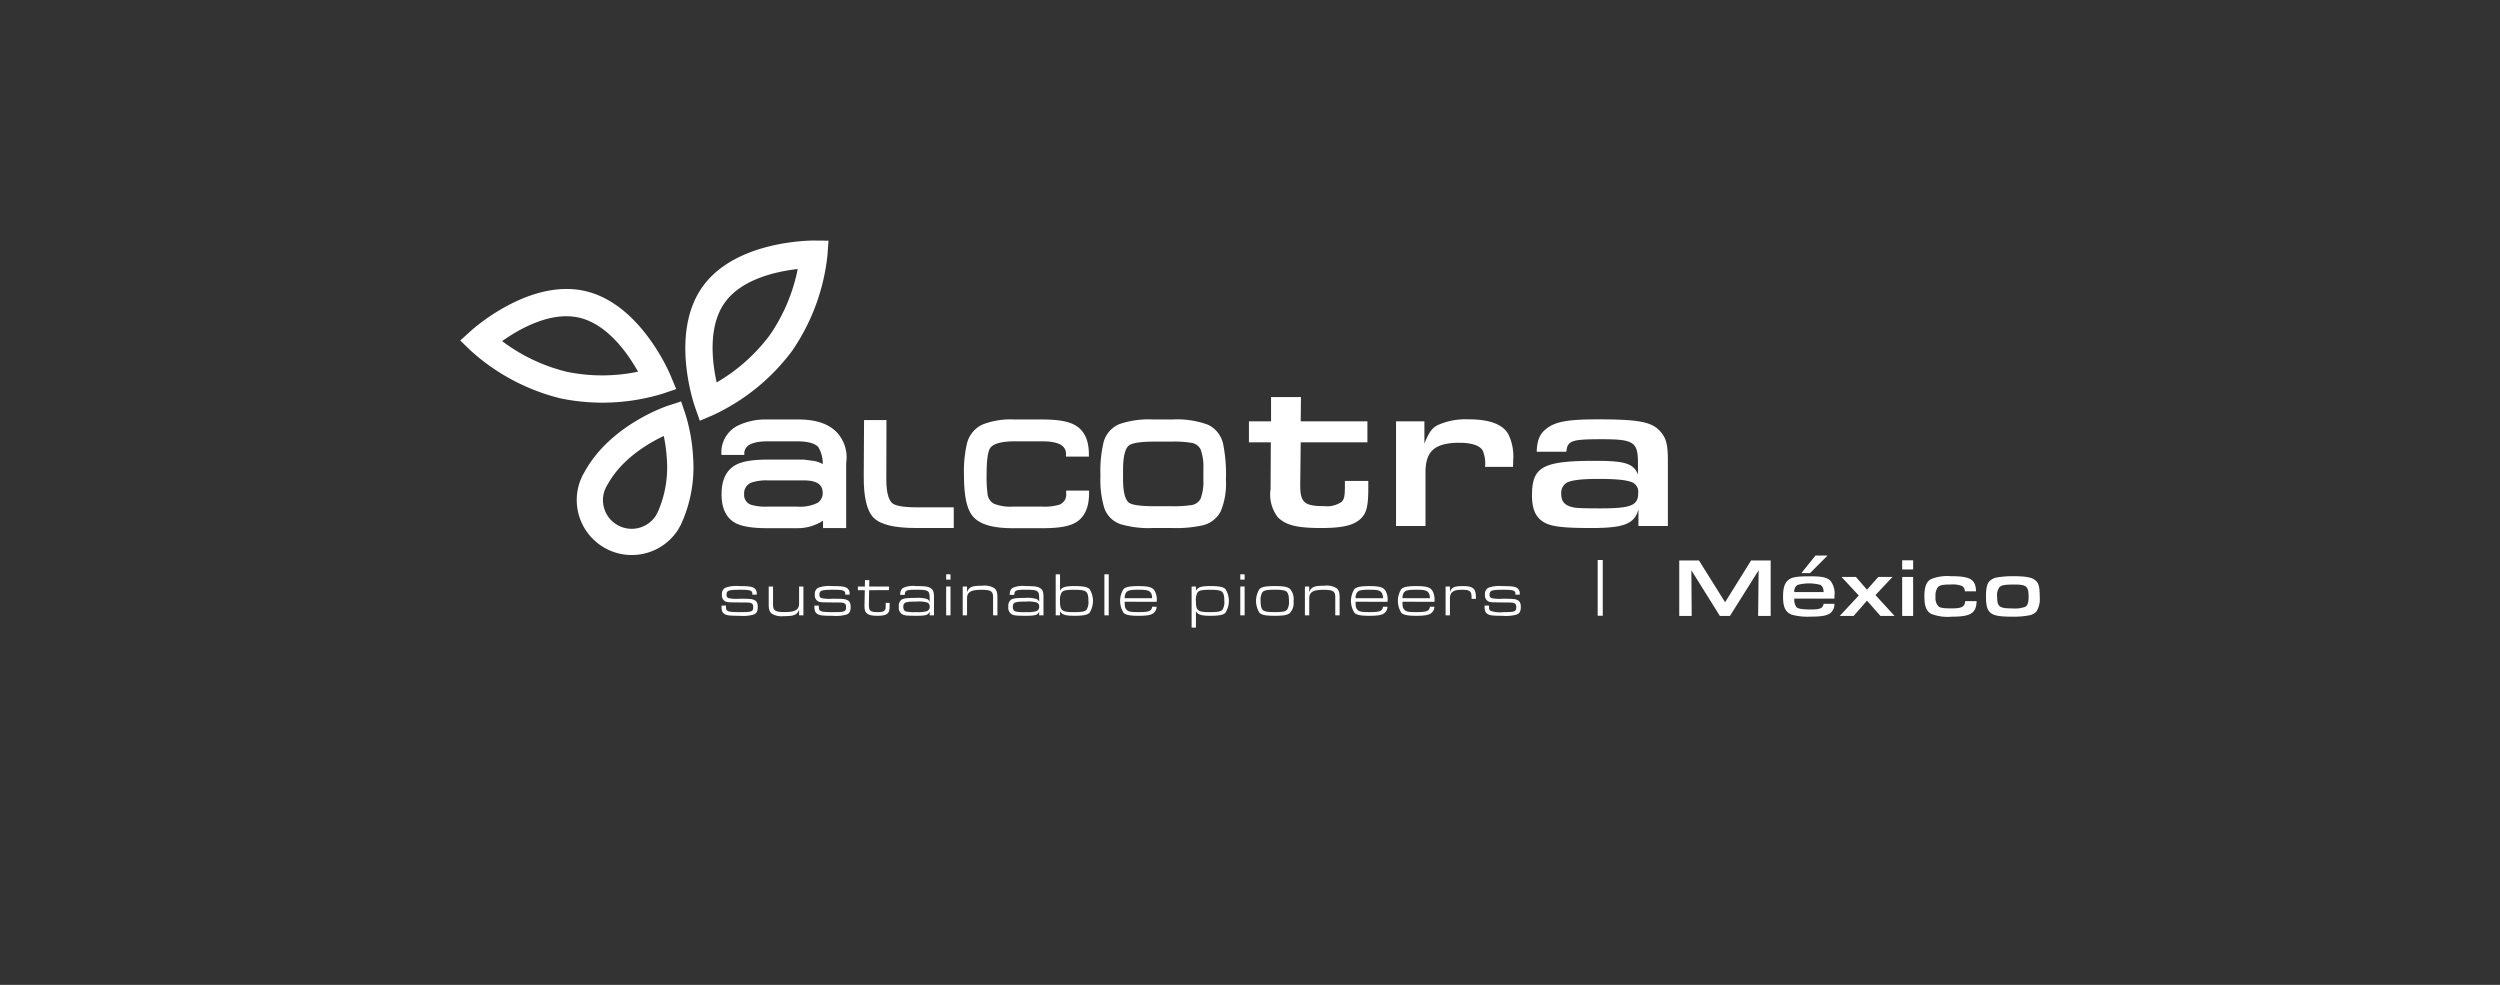 <svg xmlns="http://www.w3.org/2000/svg" width="462" height="182" viewBox="0 0 462 182">
  <rect x="0" y="0" width="462" height="182" fill="#333333" stroke="none"/>
  <g id="alcotra_logo_footer" transform="translate(-1122 -4005)">
    <rect id="Rectángulo_201" data-name="Rectángulo 201" width="462" height="182" transform="translate(1122 4005)" fill="none"/>
    <g id="Grupo_971" data-name="Grupo 971" transform="translate(1203.232 4040.082)">
      <g id="Grupo_973" data-name="Grupo 973" transform="translate(3.825 9.371)">
        <path id="Trazado_5071" data-name="Trazado 5071" d="M64.846,84c0-.655-.36-.788-2.208-.788-2.188,0-2.57.134-2.57.9a.59.59,0,0,0,.372.643,7.365,7.365,0,0,0,2.051.113c2.006.009,2.323.044,2.76.271.42.213.587.562.587,1.262,0,.765-.214,1.171-.731,1.385a7.164,7.164,0,0,1-2.638.237c-1.792,0-2.357-.069-2.762-.326-.429-.282-.564-.61-.564-1.421v-.137h.823v.137c0,.541.045.688.282.824.293.192.869.246,2.424.246,2.062,0,2.32-.1,2.32-.911,0-.395-.077-.587-.281-.7-.292-.158-.326-.168-2.265-.18-2.276-.021-2.334-.021-2.727-.271a1.239,1.239,0,0,1-.5-1.171,1.266,1.266,0,0,1,.61-1.261,5.7,5.7,0,0,1,2.535-.317c1.848,0,2.412.079,2.851.395a1.211,1.211,0,0,1,.429,1.1v.092h-.8V84Z" transform="translate(-10.862 -18.677)" fill="#fff"/>
        <path id="Trazado_5072" data-name="Trazado 5072" d="M75.551,87.952h-.8V86.9c-.348.966-.913,1.2-2.851,1.2a3.44,3.44,0,0,1-2.165-.438c-.427-.327-.6-.789-.6-1.68V82.622h.8v3.313c0,1.149.4,1.411,2.188,1.411,1.916,0,2.625-.432,2.625-1.591V82.622h.8v5.33Z" transform="translate(-12.133 -18.689)" fill="#fff"/>
        <path id="Trazado_5073" data-name="Trazado 5073" d="M84.514,84c0-.655-.358-.788-2.21-.788-2.183,0-2.568.134-2.568.9a.59.59,0,0,0,.371.643,7.376,7.376,0,0,0,2.05.113c2.007.009,2.323.044,2.762.271.419.213.587.562.587,1.262,0,.765-.216,1.171-.734,1.385a7.14,7.14,0,0,1-2.637.237c-1.792,0-2.357-.069-2.763-.326-.427-.282-.56-.61-.56-1.421v-.137h.82v.137c0,.541.048.688.285.824.293.192.868.246,2.421.246,2.063,0,2.322-.1,2.322-.911,0-.395-.077-.587-.28-.7-.293-.158-.327-.168-2.266-.18-2.279-.021-2.335-.021-2.727-.271a1.243,1.243,0,0,1-.5-1.171,1.264,1.264,0,0,1,.609-1.261,5.7,5.7,0,0,1,2.537-.317c1.847,0,2.408.079,2.849.395a1.21,1.21,0,0,1,.427,1.1v.092h-.8V84Z" transform="translate(-13.364 -18.677)" fill="#fff"/>
        <path id="Trazado_5074" data-name="Trazado 5074" d="M88.02,82.45h1.286l.022-1.182h.8l-.021,1.182h3.664v.676H90.092L90.049,85.8c-.022,1.159.25,1.386,1.7,1.386.733,0,1.1-.113,1.273-.406.126-.179.139-.337.139-1.127v-.179h.72v.213c0,1.071-.043,1.341-.271,1.623-.315.394-.881.552-1.917.552-1.113,0-1.643-.113-2.015-.451-.349-.317-.441-.6-.441-1.363V85.8l.057-2.671H88.02V82.45Z" transform="translate(-14.535 -18.516)" fill="#fff"/>
        <path id="Trazado_5075" data-name="Trazado 5075" d="M97.509,86.387c0,.463.181.753.531.844a7.265,7.265,0,0,0,1.86.113,6.263,6.263,0,0,0,1.847-.145.826.826,0,0,0,.643-.88.779.779,0,0,0-.44-.745,5.625,5.625,0,0,0-1.973-.18c-2.106,0-2.468.146-2.468.993Zm-.575-2.233c.01-.7.182-1.067.587-1.306a4.426,4.426,0,0,1,2.3-.317c1.816,0,2.378.091,2.852.463.393.313.51.676.51,1.656v3.29h-.8v-.72c-.268.675-.673.8-2.5.8-1.774,0-2.266-.056-2.65-.339a1.38,1.38,0,0,1-.544-1.332,1.435,1.435,0,0,1,.462-1.281c.384-.261,1.027-.35,2.594-.35a6.234,6.234,0,0,1,2.049.168.953.953,0,0,1,.587.561v-.561c0-1.546-.2-1.679-2.533-1.679-1.77,0-2.041.124-2.055.945Z" transform="translate(-15.637 -18.677)" fill="#fff"/>
        <path id="Trazado_5076" data-name="Trazado 5076" d="M106.707,82.293h.8v5.33h-.8v-5.33Zm0-2.254h.8v.98h-.8v-.98Z" transform="translate(-16.912 -18.36)" fill="#fff"/>
        <path id="Trazado_5077" data-name="Trazado 5077" d="M110.208,82.6h.8v1.06c.35-.971.915-1.207,2.852-1.207a3.433,3.433,0,0,1,2.163.439c.431.327.6.789.6,1.68v3.358h-.8V84.619c0-1.149-.394-1.409-2.185-1.409-1.916,0-2.628.427-2.628,1.588v3.132h-.8V82.6Z" transform="translate(-17.357 -18.667)" fill="#fff"/>
        <path id="Trazado_5078" data-name="Trazado 5078" d="M120.7,86.387c0,.463.182.753.527.844a7.3,7.3,0,0,0,1.86.113,6.3,6.3,0,0,0,1.852-.145.822.822,0,0,0,.639-.88.775.775,0,0,0-.436-.745,5.653,5.653,0,0,0-1.973-.18c-2.11,0-2.469.146-2.469.993Zm-.573-2.233c.009-.7.177-1.067.582-1.306a4.457,4.457,0,0,1,2.3-.317c1.813,0,2.378.091,2.853.463.393.313.505.676.505,1.656v3.29h-.8v-.72c-.271.675-.678.8-2.5.8-1.769,0-2.265-.056-2.65-.339a1.387,1.387,0,0,1-.539-1.332,1.435,1.435,0,0,1,.462-1.281c.384-.261,1.028-.35,2.595-.35a6.238,6.238,0,0,1,2.049.168.966.966,0,0,1,.587.561v-.561c0-1.546-.2-1.679-2.538-1.679-1.769,0-2.037.124-2.05.945Z" transform="translate(-18.588 -18.677)" fill="#fff"/>
        <path id="Trazado_5079" data-name="Trazado 5079" d="M131.018,83.366a2.661,2.661,0,0,0-.325,1.565c0,1.836.325,2.1,2.611,2.1,1.476,0,2.007-.113,2.314-.473a2.672,2.672,0,0,0,.328-1.6c0-.889-.126-1.409-.42-1.678s-.88-.382-2.209-.382c-1.464,0-2.007.113-2.3.475ZM129.9,80.039h.8v3.044c.337-.666.945-.869,2.673-.869,1.566,0,2.322.149,2.762.528a4.091,4.091,0,0,1,0,4.431c-.44.384-1.183.531-2.762.531-1.713,0-2.344-.2-2.673-.868v.787h-.8V80.039Z" transform="translate(-19.863 -18.36)" fill="#fff"/>
        <path id="Trazado_5080" data-name="Trazado 5080" d="M140.208,80.039h.8v7.585h-.8V80.039Z" transform="translate(-21.173 -18.36)" fill="#fff"/>
        <g id="Grupo_971-2" data-name="Grupo 971" transform="translate(121.944 63.854)">
          <path id="Trazado_5081" data-name="Trazado 5081" d="M149.446,84.773a1.908,1.908,0,0,0-.155-.868c-.305-.564-.746-.7-2.369-.7s-2.085.134-2.379.7a1.844,1.844,0,0,0-.159.868Zm-5.062.656c0,.91.069,1.171.341,1.465.349.37.755.449,2.253.449,1.895,0,2.369-.19,2.481-1h.82a1.488,1.488,0,0,1-.449,1.073c-.453.45-1.2.608-2.9.608-1.545,0-2.3-.147-2.74-.531a4.091,4.091,0,0,1,0-4.431c.44-.379,1.195-.528,2.727-.528,1.79,0,2.524.192,2.951.79a3.251,3.251,0,0,1,.42,2.109Z" transform="translate(-143.542 -82.531)" fill="#fff"/>
          <path id="Trazado_5082" data-name="Trazado 5082" d="M159.792,83.683a2.669,2.669,0,0,0-.324,1.565c0,1.836.324,2.1,2.611,2.1,1.477,0,2.007-.113,2.314-.473a2.672,2.672,0,0,0,.328-1.6c0-.889-.126-1.409-.418-1.678s-.881-.382-2.21-.382c-1.463,0-2.007.113-2.3.475Zm-.316-1.073v.79c.338-.666.95-.869,2.673-.869,1.579,0,2.322.149,2.762.528a4.091,4.091,0,0,1,0,4.431c-.44.384-1.183.531-2.762.531-1.722,0-2.335-.2-2.673-.868V90.2h-.8V82.61Z" transform="translate(-145.467 -82.531)" fill="#fff"/>
        </g>
        <path id="Trazado_5083" data-name="Trazado 5083" d="M168.983,82.293h.8v5.33h-.8v-5.33Zm0-2.254h.8v.98h-.8v-.98Z" transform="translate(-24.834 -18.36)" fill="#fff"/>
        <path id="Trazado_5084" data-name="Trazado 5084" d="M173.486,83.683a2.637,2.637,0,0,0-.323,1.586c0,.9.12,1.423.414,1.692s.868.382,2.21.382c1.454,0,1.993-.113,2.287-.473A2.676,2.676,0,0,0,178.4,85.3c0-.923-.125-1.432-.419-1.713s-.867-.382-2.183-.382c-1.481,0-2.021.113-2.314.475Zm5.106-.624a2.816,2.816,0,0,1,.655,2.255,2.732,2.732,0,0,1-.655,2.176c-.449.4-1.183.531-2.818.531s-2.352-.134-2.805-.531a4.091,4.091,0,0,1,0-4.431c.44-.392,1.183-.528,2.805-.528s2.37.136,2.818.528Z" transform="translate(-25.258 -18.677)" fill="#fff"/>
        <path id="Trazado_5085" data-name="Trazado 5085" d="M182.66,82.6h.8v1.06c.35-.971.911-1.207,2.853-1.207a3.43,3.43,0,0,1,2.162.439c.428.327.6.789.6,1.68v3.358h-.8V84.619c0-1.149-.393-1.409-2.184-1.409-1.917,0-2.629.427-2.629,1.588v3.132h-.8V82.6Z" transform="translate(-26.573 -18.667)" fill="#fff"/>
        <path id="Trazado_5086" data-name="Trazado 5086" d="M198.33,84.773a1.9,1.9,0,0,0-.16-.868c-.3-.564-.743-.7-2.364-.7s-2.085.134-2.378.7a1.831,1.831,0,0,0-.16.868Zm-5.062.656c0,.91.069,1.171.337,1.465.35.37.755.449,2.257.449,1.89,0,2.364-.19,2.477-1h.825a1.5,1.5,0,0,1-.453,1.073c-.449.45-1.2.608-2.9.608-1.546,0-2.3-.147-2.737-.531a4.072,4.072,0,0,1,0-4.431c.44-.379,1.191-.528,2.728-.528,1.791,0,2.524.192,2.952.79a3.258,3.258,0,0,1,.415,2.109Z" transform="translate(-27.815 -18.677)" fill="#fff"/>
        <path id="Trazado_5087" data-name="Trazado 5087" d="M208.26,84.773a1.932,1.932,0,0,0-.155-.868c-.307-.564-.747-.7-2.37-.7s-2.083.134-2.378.7a1.812,1.812,0,0,0-.159.868Zm-5.062.656c0,.91.068,1.171.34,1.465.349.37.756.449,2.253.449,1.895,0,2.37-.19,2.481-1h.825a1.516,1.516,0,0,1-.453,1.073c-.454.45-1.209.608-2.9.608-1.545,0-2.3-.147-2.741-.531a4.091,4.091,0,0,1,0-4.431c.44-.379,1.2-.528,2.727-.528,1.792,0,2.526.192,2.957.79a3.286,3.286,0,0,1,.415,2.109Z" transform="translate(-29.079 -18.677)" fill="#fff"/>
        <path id="Trazado_5088" data-name="Trazado 5088" d="M212.453,82.61h.8v1.047c.294-.9.782-1.127,2.426-1.127,1.848,0,2.378.463,2.378,2.052V84.9h-.8v-.281c0-1.152-.327-1.41-1.791-1.41-1.6,0-2.214.438-2.214,1.6v3.132h-.8V82.61Z" transform="translate(-30.363 -18.677)" fill="#fff"/>
        <path id="Trazado_5089" data-name="Trazado 5089" d="M226.408,84c0-.655-.359-.788-2.206-.788-2.188,0-2.572.134-2.572.9a.589.589,0,0,0,.372.643,7.378,7.378,0,0,0,2.054.113c2.007.009,2.322.044,2.757.271.419.213.587.562.587,1.262,0,.765-.211,1.171-.734,1.385a7.133,7.133,0,0,1-2.637.237c-1.79,0-2.352-.069-2.762-.326-.428-.282-.561-.61-.561-1.421v-.137h.824v.137c0,.541.043.688.28.824a5.389,5.389,0,0,0,2.422.246c2.063,0,2.326-.1,2.326-.911,0-.395-.082-.587-.285-.7-.294-.158-.328-.168-2.266-.18-2.275-.021-2.331-.021-2.728-.271a1.244,1.244,0,0,1-.5-1.171,1.265,1.265,0,0,1,.609-1.261,5.707,5.707,0,0,1,2.538-.317c1.847,0,2.408.079,2.852.395a1.219,1.219,0,0,1,.428,1.1v.092h-.8V84Z" transform="translate(-31.413 -18.677)" fill="#fff"/>
        <g id="Grupo_972" data-name="Grupo 972">
          <path id="Trazado_5090" data-name="Trazado 5090" d="M5.822,27.337l-2,1.808,1.937,1.873a38.327,38.327,0,0,0,16.622,8.83,38.266,38.266,0,0,0,18.8-.856l2.551-.866L42.7,35.639c-.225-.545-5.623-13.341-15.856-15.646S6.257,26.941,5.822,27.337m19.917-2.423c5.287,1.191,9.062,6.651,10.941,9.994a32.351,32.351,0,0,1-13.187.017,32.793,32.793,0,0,1-11.936-5.666c3.134-2.219,8.911-5.533,14.182-4.344" transform="translate(-3.825 -10.675)" fill="#fff"/>
          <path id="Trazado_5091" data-name="Trazado 5091" d="M54.665,17.9c-6.1,8.533-1.6,21.674-1.4,22.228l.89,2.544,2.479-1.057A38.289,38.289,0,0,0,71.225,29.739a38.311,38.311,0,0,0,6.52-17.661l.194-2.685-2.693-.022c-.587,0-14.482-.009-20.581,8.531M56.557,30.6c-.182-3.286.22-6.975,2.216-9.762,3.146-4.407,9.661-5.773,13.477-6.206A32.78,32.78,0,0,1,67.122,26.8a32.842,32.842,0,0,1-9.851,8.79,31.288,31.288,0,0,1-.714-4.994" transform="translate(-9.887 -9.371)" fill="#fff"/>
        </g>
        <path id="Trazado_5092" data-name="Trazado 5092" d="M45.493,44.17c-.432.143-10.669,3.552-15.478,12.136l-.462.813-.4.916A10.166,10.166,0,0,0,47.237,67.1c.022-.037.5-.906.5-.906s.278-.636.372-.847a25.271,25.271,0,0,0,1.88-11.578A32.771,32.771,0,0,0,48.543,45.7l-.772-2.265-2.279.738ZM34.166,58.823l.07-.12c2.606-4.672,7.423-7.505,10.335-8.886a29.46,29.46,0,0,1,.564,4.244,20.389,20.389,0,0,1-1.482,9.359l-.065.156-.2.443c-.013.029-.284.517-.284.517a5.307,5.307,0,0,1-9.422-4.765l.227-.507.253-.442m-4.171-2.487c.005-.01.013-.019.02-.031s.048-.088.048-.088l-.068.119Zm18.114,9.006c-.008.019-.012.04-.021.062l.061-.157-.04.1" transform="translate(-6.96 -13.704)" fill="#fff"/>
        <path id="Trazado_5093" data-name="Trazado 5093" d="M129.363,60.863a2,2,0,0,1-1.281,2.149,9.551,9.551,0,0,1-3.095.347h-5.459a8.149,8.149,0,0,1-3.535-.544,2.314,2.314,0,0,1-1.153-1.744,24.871,24.871,0,0,1-.176-3.8c0-3.177.38-4.353.69-4.779.592-.785,2.145-1.2,4.5-1.2h5.1c1.912,0,3.215.337,3.872,1a1.829,1.829,0,0,1,.5,1.369l0,.459h4.235v-.455c0-2.611-.868-4.418-2.577-5.369-1.213-.695-3.154-1.036-5.921-1.036h-5.244a14.057,14.057,0,0,0-6.016.974,5.259,5.259,0,0,0-2.758,3.4,22.75,22.75,0,0,0-.561,6.02c0,3.749.531,6.2,1.627,7.493,1.244,1.478,3.647,2.2,7.355,2.2H125.1c2.823,0,4.773-.332,5.959-1.014,1.684-.95,2.538-2.792,2.538-5.474V60.4h-4.234l0,.464Z" transform="translate(-17.393 -14.19)" fill="#fff"/>
        <path id="Trazado_5094" data-name="Trazado 5094" d="M73.378,47.259H67.593a11.786,11.786,0,0,0-5.2,1.023,5.491,5.491,0,0,0-3.27,5.384l0,.138H63.36l-.01-.151a1.786,1.786,0,0,1,.493-1.366c.646-.658,1.945-.993,3.858-.993h5.378c1.992,0,3.32.359,3.95,1.067a5.971,5.971,0,0,1,.82,3.131,5.9,5.9,0,0,0-1.571-.567s-1.924-.252-1.924-.252H67.621c-2.728,0-4.642.319-5.842.978-1.705.932-2.59,2.68-2.627,5.2-.057,2.689.79,4.532,2.457,5.484,1.186.68,3.146,1.01,5.985,1.01h5.594a8.533,8.533,0,0,0,4.706-1.386v1.36h4.281V55.423c-.009.086.082-1,.082-1A6.794,6.794,0,0,0,80.767,50c-1.476-1.822-3.962-2.743-7.388-2.743M76.93,62.645a7.4,7.4,0,0,1-3.8.715H67.673a9.567,9.567,0,0,1-3.012-.323,1.886,1.886,0,0,1-1.339-1.969,2.1,2.1,0,0,1,1.424-2.178,8.775,8.775,0,0,1,2.981-.375H74.3c3.066-.019,3.484,1.232,3.532,2.178a2.146,2.146,0,0,1-.907,1.952" transform="translate(-10.859 -14.19)" fill="#fff"/>
        <path id="Trazado_5095" data-name="Trazado 5095" d="M94.561,62.768c-.518-.41-1.136-1.508-1.136-4.423,0-.007.031-10.965.031-10.965H89.312l-.057,10.257c-.038,3.983.566,6.536,1.843,7.809s3.853,1.883,7.873,1.883h6.918V63.51H99.11c-2.991,0-4.127-.4-4.549-.742" transform="translate(-14.692 -14.206)" fill="#fff"/>
        <path id="Trazado_5096" data-name="Trazado 5096" d="M159.239,48.224a16.594,16.594,0,0,0-6.642-.965h-3.478a16.583,16.583,0,0,0-6.237.85,5.043,5.043,0,0,0-2.917,3.294,23.047,23.047,0,0,0-.592,6.222,18.366,18.366,0,0,0,.708,5.993,4.846,4.846,0,0,0,3.013,2.988,18.277,18.277,0,0,0,5.968.708h3.505a22.9,22.9,0,0,0,5.723-.5,5.068,5.068,0,0,0,3.323-2.611,13.3,13.3,0,0,0,.945-5.786,28.54,28.54,0,0,0-.5-6.582,5.118,5.118,0,0,0-2.815-3.607m-.854,10.081a8.952,8.952,0,0,1-.509,3.585,2.221,2.221,0,0,1-1.679,1.177,20.4,20.4,0,0,1-3.681.212h-3.289c-3.064,0-4.19-.35-4.592-.648-.492-.375-1.088-1.433-1.088-4.3V56.515c0-2.963.587-4.058,1.08-4.455.41-.324,1.558-.711,4.683-.711h3.151a19.463,19.463,0,0,1,3.75.23,2.26,2.26,0,0,1,1.679,1.232,9.581,9.581,0,0,1,.5,3.673v1.821Z" transform="translate(-21.067 -14.19)" fill="#fff"/>
        <path id="Trazado_5097" data-name="Trazado 5097" d="M192.871,59.248c0,3.544-.328,4.779-1.524,5.85-1.316,1.156-3.34,1.612-7.259,1.612-4.411,0-6.512-.539-7.958-2.017a6.9,6.9,0,0,1-1.36-4.873l.043-.326.044-8.619h-4.044V47H174.9V42.507h5.525L180.381,47h12.326v3.876H180.381l-.086,7.713c-.039,3.418.7,4.079,4.5,4.079a4.613,4.613,0,0,0,3.176-.82c.493-.54.575-1.115.575-3.1V58.01h4.328v1.238Z" transform="translate(-25.067 -13.586)" fill="#fff"/>
        <path id="Trazado_5098" data-name="Trazado 5098" d="M201.96,47.6h5.24v4.086c.863-2.065,1.36-2.767,2.351-3.345a12.585,12.585,0,0,1,5.809-1.114c3.88,0,6.31.911,7.342,2.726a9.246,9.246,0,0,1,.907,4.823c0,.209,0,.7-.039,1.236h-5.158A6.182,6.182,0,0,0,218,53.042c-.492-.945-2.016-1.485-4.286-1.485-4.574,0-6.309,1.526-6.309,5.445v9.935H201.96V47.6Z" transform="translate(-29.029 -14.186)" fill="#fff"/>
        <path id="Trazado_5099" data-name="Trazado 5099" d="M237.224,58.9a2.209,2.209,0,0,0-1.075,2.1c0,1.527.743,2.267,2.6,2.56.664.079,1.981.121,4.661.121,5.65,0,6.966-.536,6.966-2.846a1.917,1.917,0,0,0-1.032-1.938c-1.027-.455-2.969-.662-6.267-.662-3.051,0-4.864.208-5.852.662Zm-5.61-5.688c.086-2.144.539-3.256,1.734-4.209,1.688-1.362,4-1.774,9.6-1.774,7.467,0,9.9.451,11.468,2.186,1.152,1.28,1.441,2.434,1.441,5.571V66.937h-5.442V63.845c-.7,2.68-2.638,3.466-8.619,3.466-5.2,0-7.419-.248-8.779-1.032-1.571-.867-2.27-2.434-2.27-4.992,0-5.319,1.976-6.391,11.709-6.391,5.485,0,7.051.494,7.876,2.519v-2.1c0-3.919-.786-4.414-6.721-4.414-5.571,0-6.309.249-6.516,2.312Z" transform="translate(-32.691 -14.186)" fill="#fff"/>
        <path id="Trazado_5100" data-name="Trazado 5100" d="M261.908,77.111h3.659l4.826,7.715,4.807-7.715h3.617v10.25H276.5l.091-8.437-5.3,8.437h-1.86l-5.27-8.437.061,8.437h-2.3V77.111Z" transform="translate(-36.654 -17.988)" fill="#fff"/>
        <path id="Trazado_5101" data-name="Trazado 5101" d="M291.391,83.377a1.722,1.722,0,0,0-.186-.906,1.025,1.025,0,0,0-.415-.432,8.241,8.241,0,0,0-4.212.015,1.363,1.363,0,0,0-.6,1.23v.093Zm-5.408,1.2a2.306,2.306,0,0,0,.427,1.614c.307.277,1.152.4,2.659.4,1.691,0,2.214-.231,2.322-1.046h2a2.11,2.11,0,0,1-.691,1.677c-.635.507-1.649.693-3.78.693a10.794,10.794,0,0,1-3.492-.387c-1.1-.507-1.524-1.383-1.524-3.3,0-1.552.264-2.43.881-3,.643-.6,1.58-.768,4.087-.768,2.322,0,3.224.216,3.84.891A3.785,3.785,0,0,1,293.4,84.1v.477Z" transform="translate(-39.452 -18.413)" fill="#fff"/>
        <path id="Trazado_5102" data-name="Trazado 5102" d="M299.42,84.026,296.235,80.6h2.658l2.046,2.352,2.089-2.352h2.615l-3.137,3.349,3.534,3.858H303.43l-2.49-2.827-2.473,2.827H295.9l3.521-3.779Z" transform="translate(-40.978 -18.431)" fill="#fff"/>
        <path id="Trazado_5103" data-name="Trazado 5103" d="M309.127,80.149h2.027v7.208h-2.027V80.149Zm0-3.075h2.027v1.691h-2.027V77.074Z" transform="translate(-42.661 -17.983)" fill="#fff"/>
        <path id="Trazado_5104" data-name="Trazado 5104" d="M323.479,85.048c-.065,2.247-1.093,2.875-4.61,2.875a8.4,8.4,0,0,1-3.785-.523c-.889-.491-1.256-1.445-1.256-3.211s.367-2.735,1.226-3.213a8.053,8.053,0,0,1,3.66-.538c3.613,0,4.6.583,4.657,2.8H321.3v-.06a1.065,1.065,0,0,0-.54-.939,4.851,4.851,0,0,0-2.093-.261c-1.459,0-2.028.122-2.364.522a2.588,2.588,0,0,0-.415,1.691,2.327,2.327,0,0,0,.5,1.782c.337.325.91.415,2.568.415,1.783,0,2.352-.324,2.413-1.338Z" transform="translate(-43.259 -18.411)" fill="#fff"/>
        <path id="Trazado_5105" data-name="Trazado 5105" d="M329.338,82.5a2.415,2.415,0,0,0-.406,1.705c0,1.859.406,2.183,2.68,2.183a5.854,5.854,0,0,0,2.486-.278c.479-.276.648-.765.648-1.856,0-1.938-.384-2.276-2.611-2.276-1.8,0-2.46.122-2.8.522Zm6.759-1.212c.539.5.707,1.212.707,3.027a4.3,4.3,0,0,1-.643,2.7,2.8,2.8,0,0,1-1.074.615,15.749,15.749,0,0,1-3.385.292c-4.086,0-4.829-.568-4.829-3.763,0-1.632.221-2.43.772-2.922a2.767,2.767,0,0,1,1.088-.537,17.069,17.069,0,0,1,3.047-.262c2.533,0,3.642.216,4.316.847Z" transform="translate(-44.918 -18.411)" fill="#fff"/>
        <path id="Trazado_5106" data-name="Trazado 5106" d="M245.591,77.01h-.936v10.3h.936V77.01Z" transform="translate(-34.459 -17.975)" fill="#fff"/>
      </g>
      <path id="Trazado_5107" data-name="Trazado 5107" d="M289.381,79.318h-1.6l2.6-3.247h2.231Z" transform="translate(-36.12 -8.485)" fill="#fff"/>
    </g>
  </g>
</svg>
